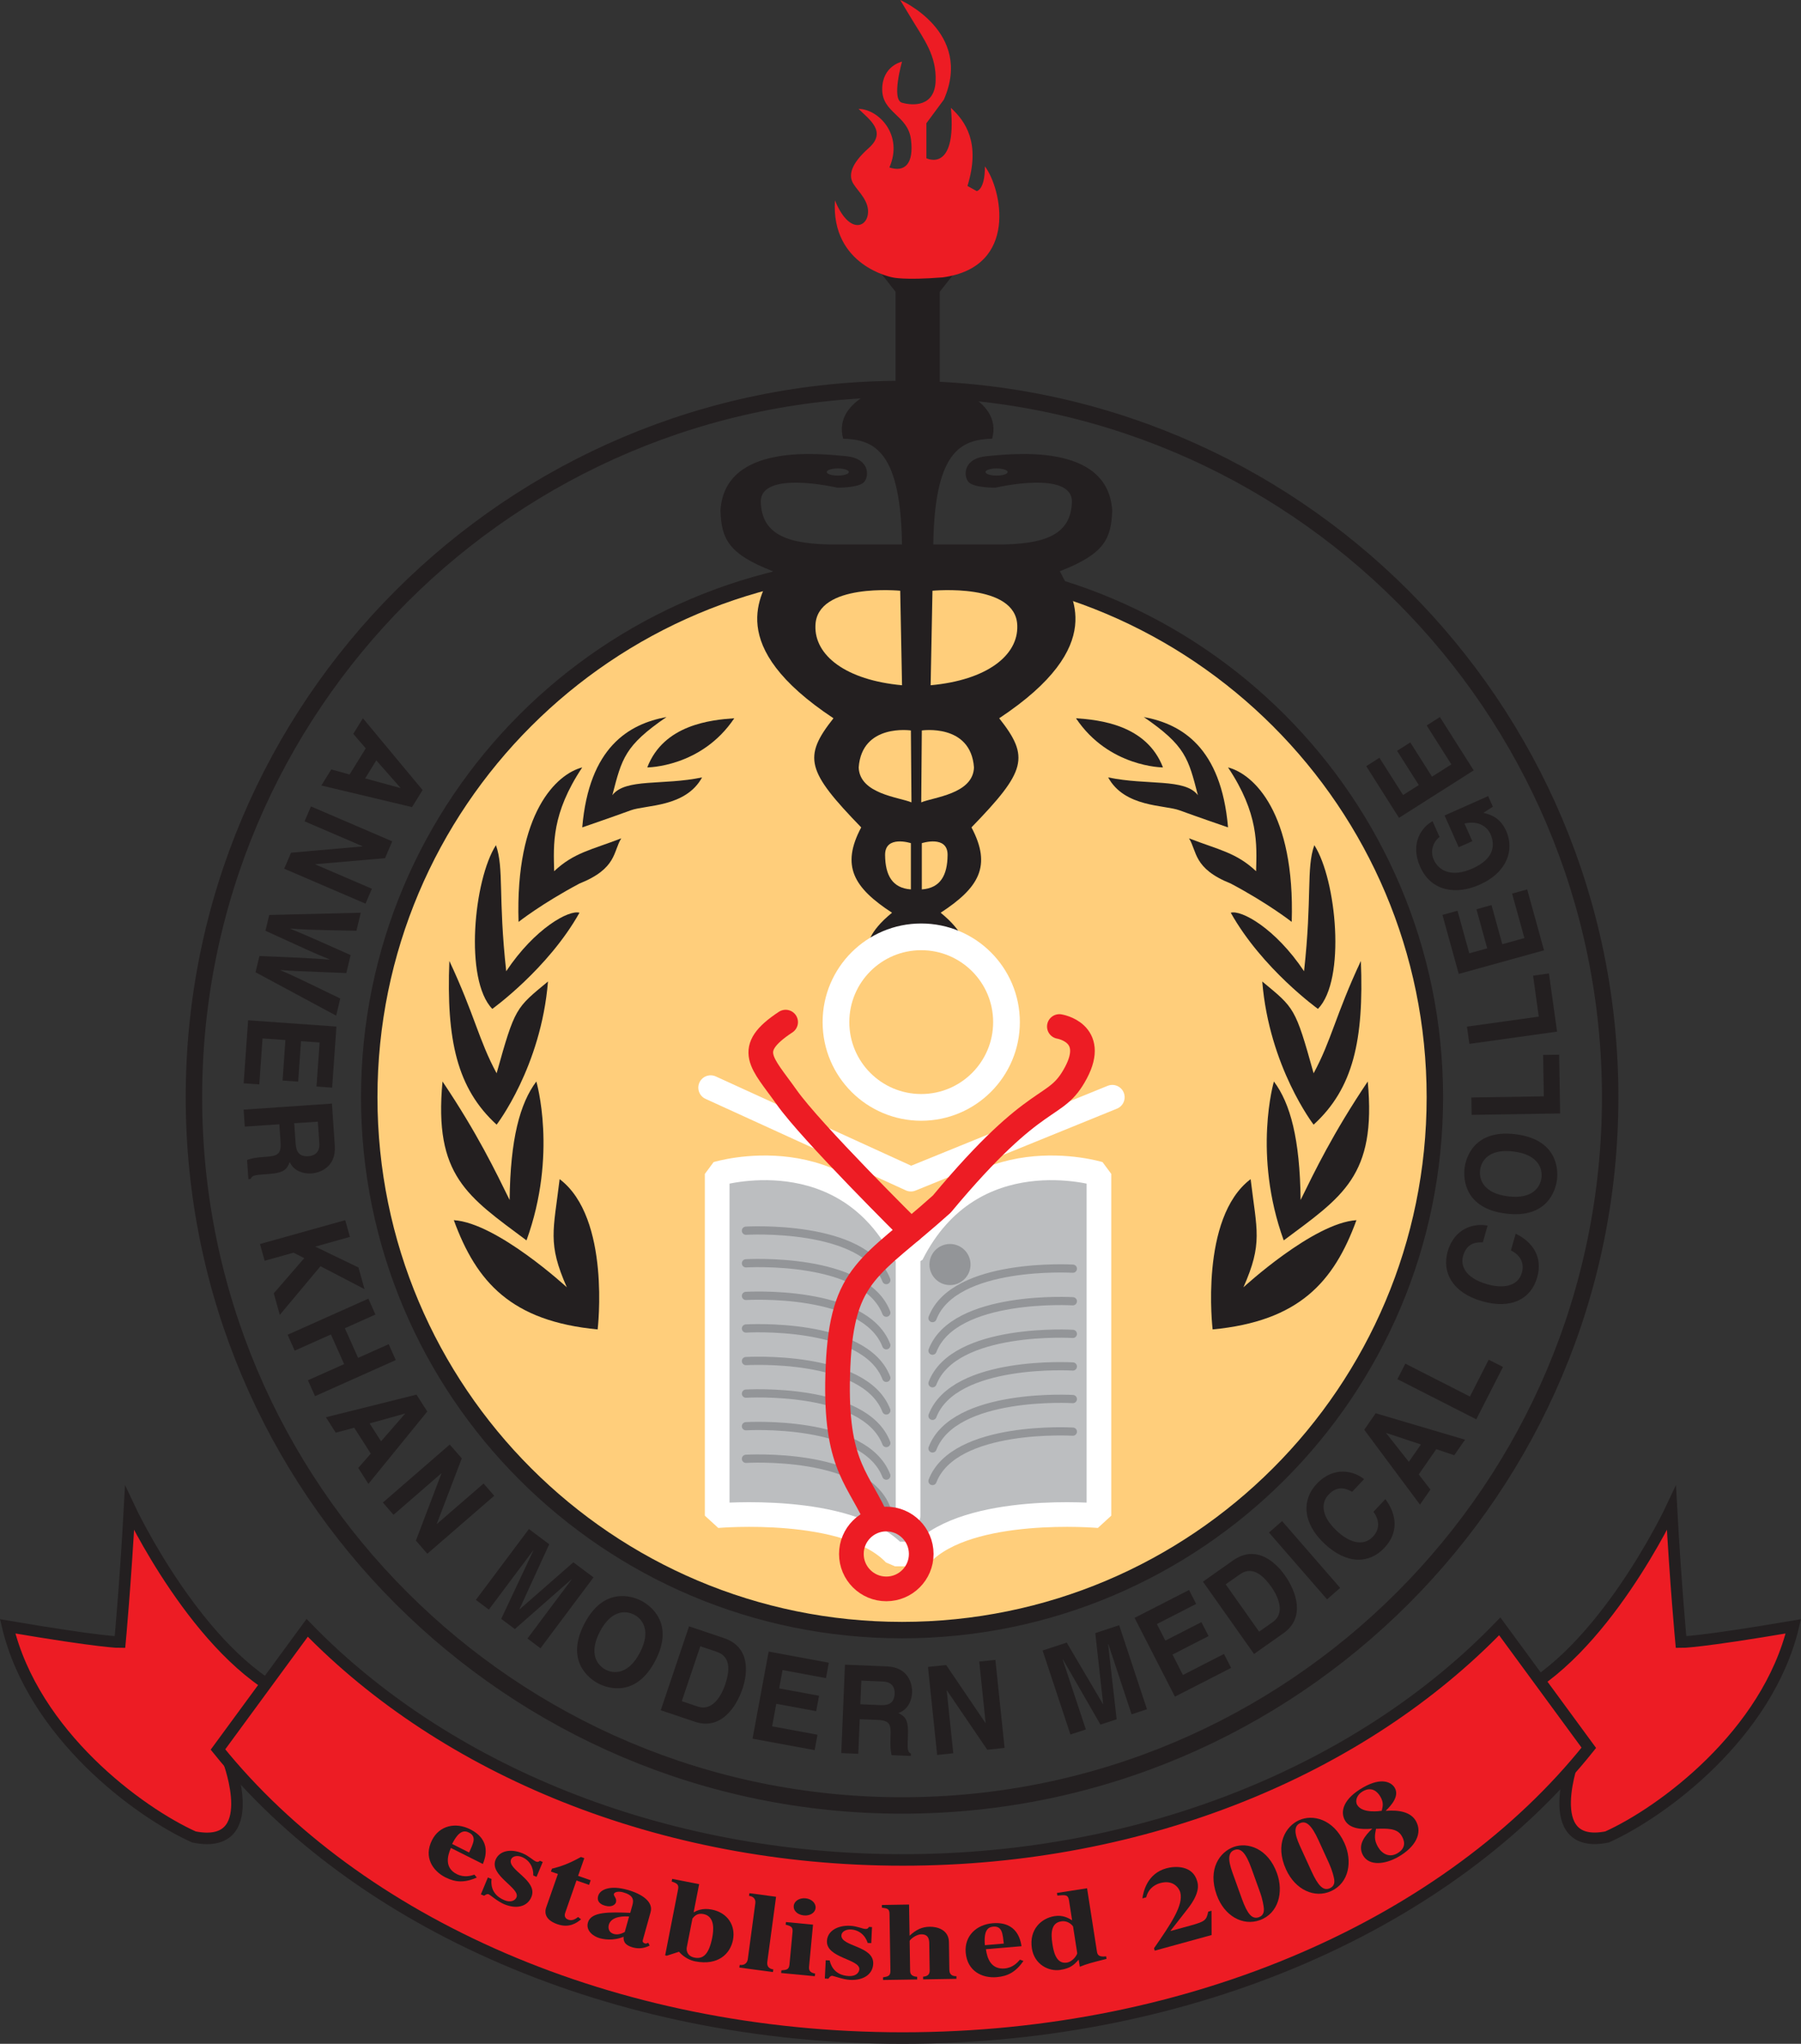 <?xml version="1.0" encoding="UTF-8"?>
<svg xmlns="http://www.w3.org/2000/svg" xmlns:xlink="http://www.w3.org/1999/xlink" width="219.15pt" height="248.67pt" viewBox="0 0 219.15 248.67" version="1.1">
<rect x="0" y="0" width="219.15" height="248.67" fill="#333333" stroke="none"/>
<defs>
<clipPath id="clip1">
  <path d="M 164 163 L 219.148 163 L 219.148 244 L 164 244 Z M 164 163 "/>
</clipPath>
<clipPath id="clip2">
  <path d="M 0 19 L 219.148 19 L 219.148 248 L 0 248 Z M 0 19 "/>
</clipPath>
<clipPath id="clip3">
  <path d="M 6 178 L 214 178 L 214 248.672 L 6 248.672 Z M 6 178 "/>
</clipPath>
</defs>
<g id="surface1">
<path style=" stroke:none;fill-rule:nonzero;fill:rgb(100%,80.8%,48.199%);fill-opacity:1;" d="M 174.598 133.5 C 174.598 169.305 145.57 198.332 109.762 198.332 C 73.957 198.332 44.93 169.305 44.93 133.5 C 44.93 97.691 73.957 68.664 109.762 68.664 C 145.57 68.664 174.598 97.691 174.598 133.5 "/>
<path style=" stroke:none;fill-rule:nonzero;fill:rgb(92.899%,10.999%,14.099%);fill-opacity:1;" d="M 15.762 183.504 C 15.762 183.504 24.133 201.359 35.199 206.43 C 30.762 212 27.824 214.293 27.824 214.293 C 27.824 214.293 31.93 225.168 23.598 223.5 C 16.93 220.5 4.098 211.078 0.93 197.875 C 12.43 199.836 14.598 199.801 14.598 199.801 C 14.598 199.801 15.262 192.676 15.762 183.504 "/>
<path style=" stroke:none;fill-rule:nonzero;fill:rgb(92.899%,10.999%,14.099%);fill-opacity:1;" d="M 203.387 183.504 C 203.387 183.504 195.016 201.359 183.953 206.43 C 188.387 212 191.598 213.645 191.598 213.645 C 191.598 213.645 187.219 225.168 195.555 223.5 C 202.219 220.5 215.055 211.078 218.219 197.875 C 206.719 199.836 204.555 199.801 204.555 199.801 C 204.555 199.801 203.887 192.676 203.387 183.504 "/>
<path style="fill:none;stroke-width:14.027;stroke-linecap:butt;stroke-linejoin:miter;stroke:rgb(13.699%,12.199%,12.5%);stroke-opacity:1;stroke-miterlimit:10;" d="M 157.617 651.661 C 157.617 651.661 241.328 473.106 351.992 422.403 C 307.617 366.7 278.242 343.77 278.242 343.77 C 278.242 343.77 319.297 235.02 235.977 251.7 C 169.297 281.7 40.977 375.919 9.297 507.95 C 124.297 488.341 145.977 488.692 145.977 488.692 C 145.977 488.692 152.617 559.942 157.617 651.661 Z M 157.617 651.661 " transform="matrix(0.1,0,0,-0.1,0,248.67)"/>
<g clip-path="url(#clip1)" clip-rule="nonzero">
<path style="fill:none;stroke-width:14.027;stroke-linecap:butt;stroke-linejoin:miter;stroke:rgb(13.699%,12.199%,12.5%);stroke-opacity:1;stroke-miterlimit:10;" d="M 2033.867 651.661 C 2033.867 651.661 1950.156 473.106 1839.531 422.403 C 1883.867 366.7 1915.977 350.255 1915.977 350.255 C 1915.977 350.255 1872.188 235.02 1955.547 251.7 C 2022.188 281.7 2150.547 375.919 2182.188 507.95 C 2067.188 488.341 2045.547 488.692 2045.547 488.692 C 2045.547 488.692 2038.867 559.942 2033.867 651.661 Z M 2033.867 651.661 " transform="matrix(0.1,0,0,-0.1,0,248.67)"/>
</g>
<path style=" stroke:none;fill-rule:nonzero;fill:rgb(92.899%,10.999%,14.099%);fill-opacity:1;" d="M 109.848 226.297 C 80.309 226.297 54.055 215.227 37.379 198.059 L 26.523 212.859 C 43.457 233.887 74.434 247.969 109.848 247.969 C 145.375 247.969 176.434 233.797 193.332 212.652 L 182.492 197.875 C 165.824 215.145 139.488 226.297 109.848 226.297 "/>
<path style=" stroke:none;fill-rule:nonzero;fill:rgb(13.699%,12.199%,12.5%);fill-opacity:1;" d="M 45.789 92.512 L 44.434 94.707 L 48.719 95.879 L 48.73 95.855 Z M 42.988 89.285 L 44.16 87.391 L 51.422 96.125 L 50.137 98.199 L 39.102 95.57 L 40.312 93.617 L 42.539 94.23 L 44.508 91.055 L 42.988 89.285 "/>
<path style=" stroke:none;fill-rule:nonzero;fill:rgb(13.699%,12.199%,12.5%);fill-opacity:1;" d="M 45.254 108.133 L 44.473 109.945 L 34.582 105.695 L 35.414 103.75 L 44.102 102.984 L 44.113 102.961 L 37.059 99.93 L 37.84 98.117 L 47.73 102.367 L 46.852 104.414 L 38.375 105.145 L 38.363 105.172 L 45.254 108.133 "/>
<path style=" stroke:none;fill-rule:nonzero;fill:rgb(13.699%,12.199%,12.5%);fill-opacity:1;" d="M 43.898 111.051 L 43.375 113.246 C 37.34 113.133 36.582 113.082 35.344 112.973 L 35.336 113.004 C 36.387 113.441 37.414 113.848 42.664 116.207 L 42.145 118.391 C 36.121 118.164 35.543 118.129 34.137 118.023 L 34.129 118.051 C 35.082 118.453 35.945 118.832 41.402 121.488 L 40.906 123.574 L 31.094 118.293 L 31.566 116.32 C 36.941 116.535 38.008 116.602 40.098 116.754 L 40.105 116.727 C 38.164 115.941 37.445 115.598 32.301 113.246 L 32.762 111.324 L 43.898 111.051 "/>
<path style=" stroke:none;fill-rule:nonzero;fill:rgb(13.699%,12.199%,12.5%);fill-opacity:1;" d="M 38.512 132.195 L 38.891 126.836 L 36.629 126.676 L 36.281 131.602 L 34.383 131.465 L 34.73 126.539 L 31.945 126.344 L 31.551 131.941 L 29.648 131.805 L 30.191 124.137 L 40.938 124.902 L 40.414 132.332 L 38.512 132.195 "/>
<path style=" stroke:none;fill-rule:nonzero;fill:rgb(13.699%,12.199%,12.5%);fill-opacity:1;" d="M 35.973 139.141 C 36.047 140.238 36.488 140.746 37.551 140.672 C 38.117 140.633 38.941 140.336 38.855 139.102 L 38.676 136.469 L 35.801 136.664 Z M 40.391 134.273 L 40.738 139.383 C 40.926 142.066 38.848 142.703 37.918 142.77 C 36.734 142.848 35.68 142.355 35.254 141.383 C 34.922 142.238 34.621 142.711 32.617 142.848 C 31.043 142.953 30.656 142.98 30.508 143.441 L 30.223 143.465 L 30.062 141.129 C 30.562 140.953 31.109 140.828 32.219 140.754 C 33.684 140.652 34.246 140.531 34.141 138.969 L 33.992 136.789 L 29.785 137.074 L 29.645 135.008 L 40.391 134.273 "/>
<path style=" stroke:none;fill-rule:nonzero;fill:rgb(13.699%,12.199%,12.5%);fill-opacity:1;" d="M 32.203 153.395 L 31.633 151.359 L 42.008 148.457 L 42.578 150.492 L 38.359 151.676 L 43.621 154.215 L 44.355 156.848 L 38.996 154.059 L 34.047 159.98 L 33.312 157.359 L 37.023 153.074 L 35.715 152.414 L 32.203 153.395 "/>
<path style=" stroke:none;fill-rule:nonzero;fill:rgb(13.699%,12.199%,12.5%);fill-opacity:1;" d="M 40.266 162.363 L 35.859 164.332 L 34.996 162.398 L 44.824 158.008 L 45.684 159.938 L 41.961 161.605 L 43.574 165.211 L 47.297 163.547 L 48.16 165.477 L 38.332 169.871 L 37.469 167.938 L 41.875 165.969 L 40.266 162.363 "/>
<path style=" stroke:none;fill-rule:nonzero;fill:rgb(13.699%,12.199%,12.5%);fill-opacity:1;" d="M 44.977 173.188 L 46.367 175.359 L 49.285 172.012 L 49.27 171.988 Z M 40.855 174.312 L 39.656 172.434 L 50.68 169.684 L 51.992 171.738 L 44.828 180.543 L 43.594 178.605 L 45.117 176.859 L 43.105 173.711 L 40.855 174.312 "/>
<path style=" stroke:none;fill-rule:nonzero;fill:rgb(13.699%,12.199%,12.5%);fill-opacity:1;" d="M 58.844 180.496 L 60.137 181.988 L 51.996 189.043 L 50.609 187.445 L 53.707 179.293 L 53.688 179.27 L 47.883 184.305 L 46.59 182.812 L 54.727 175.758 L 56.191 177.438 L 53.156 185.387 L 53.176 185.41 L 58.844 180.496 "/>
<path style=" stroke:none;fill-rule:nonzero;fill:rgb(13.699%,12.199%,12.5%);fill-opacity:1;" d="M 65.766 200.543 L 64.184 199.355 L 69.574 192.152 L 69.555 192.137 L 62.648 198.207 L 60.988 196.965 L 64.902 188.652 L 64.879 188.637 L 59.484 195.84 L 57.906 194.656 L 64.359 186.035 L 66.832 187.887 L 63.211 195.781 L 63.234 195.801 L 69.766 190.086 L 72.219 191.918 L 65.766 200.543 "/>
<path style=" stroke:none;fill-rule:nonzero;fill:rgb(13.699%,12.199%,12.5%);fill-opacity:1;" d="M 73.691 203.145 C 74.707 203.672 76.477 203.746 77.867 201.066 C 79.258 198.391 78.176 196.984 77.164 196.457 C 76.148 195.93 74.379 195.855 72.988 198.531 C 71.598 201.211 72.68 202.617 73.691 203.145 Z M 78.039 194.766 C 79.23 195.383 82.074 197.555 79.746 202.043 C 77.414 206.531 74.004 205.453 72.816 204.836 C 71.625 204.219 68.781 202.047 71.109 197.559 C 73.441 193.07 76.852 194.148 78.039 194.766 "/>
<path style=" stroke:none;fill-rule:nonzero;fill:rgb(13.699%,12.199%,12.5%);fill-opacity:1;" d="M 82.961 206.98 L 84.914 207.641 C 86.543 208.188 87.68 206.625 88.246 204.945 C 89.262 201.934 87.992 201.234 87.137 200.945 L 85.215 200.301 Z M 83.844 197.875 L 88.082 199.301 C 91.316 200.391 90.996 203.543 90.344 205.48 C 89.605 207.668 87.727 210.551 84.559 209.484 L 80.402 208.086 L 83.844 197.875 "/>
<path style=" stroke:none;fill-rule:nonzero;fill:rgb(13.699%,12.199%,12.5%);fill-opacity:1;" d="M 100.508 204.176 L 95.223 203.195 L 94.809 205.426 L 99.664 206.32 L 99.316 208.195 L 94.461 207.301 L 93.953 210.043 L 99.473 211.062 L 99.129 212.938 L 91.57 211.543 L 93.531 200.945 L 100.852 202.301 L 100.508 204.176 "/>
<path style=" stroke:none;fill-rule:nonzero;fill:rgb(13.699%,12.199%,12.5%);fill-opacity:1;" d="M 107.168 207.461 C 108.266 207.504 108.816 207.121 108.863 206.059 C 108.887 205.488 108.684 204.641 107.441 204.59 L 104.809 204.48 L 104.688 207.355 Z M 102.816 202.539 L 107.93 202.75 C 110.617 202.859 111.023 204.992 110.984 205.922 C 110.934 207.105 110.328 208.102 109.312 208.418 C 110.129 208.844 110.566 209.191 110.48 211.199 C 110.418 212.77 110.398 213.16 110.844 213.359 L 110.832 213.645 L 108.492 213.547 C 108.375 213.031 108.312 212.477 108.359 211.367 C 108.422 209.898 108.359 209.324 106.797 209.262 L 104.613 209.172 L 104.438 213.383 L 102.367 213.297 L 102.816 202.539 "/>
<path style=" stroke:none;fill-rule:nonzero;fill:rgb(13.699%,12.199%,12.5%);fill-opacity:1;" d="M 119.156 202.16 L 121.121 201.953 L 122.238 212.668 L 120.133 212.891 L 115.23 205.68 L 115.199 205.68 L 115.996 213.32 L 114.035 213.523 L 112.918 202.812 L 115.133 202.582 L 119.906 209.625 L 119.934 209.621 L 119.156 202.16 "/>
<path style=" stroke:none;fill-rule:nonzero;fill:rgb(13.699%,12.199%,12.5%);fill-opacity:1;" d="M 139.566 207.961 L 137.695 208.582 L 134.867 200.039 L 134.84 200.047 L 135.875 209.184 L 133.906 209.832 L 129.324 201.871 L 129.297 201.879 L 132.129 210.422 L 130.254 211.039 L 126.867 200.816 L 129.801 199.852 L 134.207 207.332 L 134.234 207.324 L 133.277 198.699 L 136.184 197.738 L 139.566 207.961 "/>
<path style=" stroke:none;fill-rule:nonzero;fill:rgb(13.699%,12.199%,12.5%);fill-opacity:1;" d="M 145.551 195.148 L 140.77 197.598 L 141.805 199.609 L 146.191 197.363 L 147.062 199.059 L 142.672 201.309 L 143.941 203.793 L 148.934 201.234 L 149.805 202.93 L 142.969 206.43 L 138.059 196.844 L 144.684 193.453 L 145.551 195.148 "/>
<path style=" stroke:none;fill-rule:nonzero;fill:rgb(13.699%,12.199%,12.5%);fill-opacity:1;" d="M 153.211 198.523 L 154.895 197.336 C 156.301 196.344 155.707 194.504 154.688 193.059 C 152.852 190.461 151.543 191.074 150.805 191.594 L 149.145 192.766 Z M 146.379 192.441 L 150.031 189.863 C 152.82 187.895 155.18 190.012 156.355 191.68 C 157.688 193.566 158.906 196.781 156.176 198.711 L 152.594 201.238 L 146.379 192.441 "/>
<path style=" stroke:none;fill-rule:nonzero;fill:rgb(13.699%,12.199%,12.5%);fill-opacity:1;" d="M 163.074 193.199 L 161.477 194.59 L 154.41 186.461 L 156.008 185.07 L 163.074 193.199 "/>
<path style=" stroke:none;fill-rule:nonzero;fill:rgb(13.699%,12.199%,12.5%);fill-opacity:1;" d="M 164.531 181.508 C 163.945 181.188 162.84 180.594 161.645 181.871 C 160.949 182.609 160.453 184.191 162.672 186.273 C 164.082 187.598 165.844 188.262 167.07 186.957 C 167.871 186.102 167.914 185.023 167.125 183.938 L 168.574 182.395 C 169.988 184.305 170.199 186.469 168.461 188.32 C 166.621 190.285 163.887 190.371 161.176 187.828 C 158.43 185.254 158.426 182.449 160.211 180.547 C 162.285 178.336 164.742 178.961 165.98 179.965 L 164.531 181.508 "/>
<path style=" stroke:none;fill-rule:nonzero;fill:rgb(13.699%,12.199%,12.5%);fill-opacity:1;" d="M 171.43 177.863 L 172.902 175.746 L 168.688 174.348 L 168.672 174.367 Z M 174.055 181.234 L 172.785 183.066 L 166.004 173.957 L 167.395 171.949 L 178.27 175.168 L 176.957 177.055 L 174.766 176.32 L 172.637 179.391 L 174.055 181.234 "/>
<path style=" stroke:none;fill-rule:nonzero;fill:rgb(13.699%,12.199%,12.5%);fill-opacity:1;" d="M 178.863 169.918 L 181.148 165.434 L 182.887 166.316 L 179.637 172.688 L 170.039 167.801 L 171.004 165.914 L 178.863 169.918 "/>
<path style=" stroke:none;fill-rule:nonzero;fill:rgb(13.699%,12.199%,12.5%);fill-opacity:1;" d="M 180.434 151.156 C 179.77 151.145 178.512 151.121 178.031 152.805 C 177.754 153.781 178.039 155.418 180.965 156.254 C 182.824 156.785 184.695 156.57 185.184 154.848 C 185.504 153.723 185.051 152.742 183.852 152.137 L 184.43 150.102 C 186.562 151.148 187.742 152.98 187.047 155.426 C 186.309 158.016 183.922 159.344 180.344 158.32 C 176.727 157.285 175.441 154.793 176.152 152.281 C 176.984 149.363 179.453 148.797 181.012 149.125 L 180.434 151.156 "/>
<path style=" stroke:none;fill-rule:nonzero;fill:rgb(13.699%,12.199%,12.5%);fill-opacity:1;" d="M 187.57 143.297 C 187.711 142.164 187.164 140.477 184.172 140.102 C 181.184 139.727 180.242 141.23 180.102 142.363 C 179.961 143.496 180.504 145.184 183.496 145.559 C 186.484 145.934 187.426 144.43 187.57 143.297 Z M 178.211 142.125 C 178.375 140.797 179.422 137.375 184.434 138.004 C 189.449 138.629 189.625 142.203 189.457 143.535 C 189.293 144.863 188.246 148.285 183.234 147.656 C 178.219 147.031 178.047 143.457 178.211 142.125 "/>
<path style=" stroke:none;fill-rule:nonzero;fill:rgb(13.699%,12.199%,12.5%);fill-opacity:1;" d="M 187.855 133.391 L 187.773 128.355 L 189.723 128.324 L 189.84 135.473 L 179.07 135.645 L 179.035 133.531 L 187.855 133.391 "/>
<path style=" stroke:none;fill-rule:nonzero;fill:rgb(13.699%,12.199%,12.5%);fill-opacity:1;" d="M 187.242 123.691 L 186.547 118.707 L 188.477 118.438 L 189.469 125.516 L 178.797 127.008 L 178.504 124.91 L 187.242 123.691 "/>
<path style=" stroke:none;fill-rule:nonzero;fill:rgb(13.699%,12.199%,12.5%);fill-opacity:1;" d="M 177.355 110.809 L 178.785 115.988 L 180.969 115.387 L 179.656 110.629 L 181.488 110.117 L 182.805 114.879 L 185.492 114.133 L 183.996 108.723 L 185.832 108.215 L 187.879 115.625 L 177.504 118.496 L 175.52 111.316 L 177.355 110.809 "/>
<path style=" stroke:none;fill-rule:nonzero;fill:rgb(13.699%,12.199%,12.5%);fill-opacity:1;" d="M 177.496 103.082 L 175.781 99.219 L 181.082 96.863 L 181.656 98.152 L 180.508 98.891 C 181.328 99.113 182.535 99.426 183.281 101.113 C 184.273 103.34 183.473 106.117 180.02 107.652 C 177.332 108.848 174.176 108.566 172.805 105.445 C 171.543 102.613 173.008 100.621 174.316 99.914 L 175.176 101.848 C 174.793 102.02 173.852 103.223 174.457 104.586 C 175.07 105.965 176.648 106.789 179.172 105.672 C 181.855 104.477 181.941 102.789 181.359 101.473 C 181.172 101.051 180.363 99.711 178.199 100.195 L 179.156 102.348 L 177.496 103.082 "/>
<path style=" stroke:none;fill-rule:nonzero;fill:rgb(13.699%,12.199%,12.5%);fill-opacity:1;" d="M 167.852 92.199 L 170.73 96.73 L 172.645 95.52 L 170 91.352 L 171.609 90.332 L 174.25 94.496 L 176.605 93.004 L 173.602 88.266 L 175.211 87.242 L 179.324 93.73 L 170.234 99.504 L 166.246 93.219 L 167.852 92.199 "/>
<path style="fill:none;stroke-width:20;stroke-linecap:butt;stroke-linejoin:miter;stroke:rgb(13.699%,12.199%,12.5%);stroke-opacity:1;stroke-miterlimit:10;" d="M 1745.977 1151.7 C 1745.977 793.653 1455.703 503.38 1097.617 503.38 C 739.57 503.38 449.297 793.653 449.297 1151.7 C 449.297 1509.786 739.57 1800.059 1097.617 1800.059 C 1455.703 1800.059 1745.977 1509.786 1745.977 1151.7 Z M 1745.977 1151.7 " transform="matrix(0.1,0,0,-0.1,0,248.67)"/>
<g clip-path="url(#clip2)" clip-rule="nonzero">
<path style="fill:none;stroke-width:20;stroke-linecap:butt;stroke-linejoin:miter;stroke:rgb(13.699%,12.199%,12.5%);stroke-opacity:1;stroke-miterlimit:10;" d="M 1959.297 1151.7 C 1959.297 675.802 1573.516 290.02 1097.617 290.02 C 621.719 290.02 235.977 675.802 235.977 1151.7 C 235.977 1627.598 621.719 2013.38 1097.617 2013.38 C 1573.516 2013.38 1959.297 1627.598 1959.297 1151.7 Z M 1959.297 1151.7 " transform="matrix(0.1,0,0,-0.1,0,248.67)"/>
</g>
<path style=" stroke:none;fill-rule:nonzero;fill:rgb(13.699%,12.199%,12.5%);fill-opacity:1;" d="M 72.723 161.75 C 72.723 161.75 74.348 148.176 68.098 143.465 C 67.348 149.75 66.598 151.25 68.973 156.625 C 68.973 156.625 60.473 148.789 55.223 148.457 C 57.973 156 62.223 160.75 72.723 161.75 "/>
<path style=" stroke:none;fill-rule:nonzero;fill:rgb(13.699%,12.199%,12.5%);fill-opacity:1;" d="M 65.262 131.586 C 65.262 131.586 67.871 140.418 64.066 150.918 C 56.93 145.586 52.762 143.086 53.848 131.586 C 58.113 137.934 60.32 142.562 62.012 146 C 62.098 138.586 63.262 134.25 65.262 131.586 "/>
<path style=" stroke:none;fill-rule:nonzero;fill:rgb(13.699%,12.199%,12.5%);fill-opacity:1;" d="M 60.43 136.836 C 60.43 136.836 65.836 129.824 66.68 119.418 C 62.762 122.668 62.676 122.531 60.43 130.586 C 58.262 126.586 57.762 123.5 54.68 116.918 C 54.305 126.527 55.598 132.418 60.43 136.836 "/>
<path style=" stroke:none;fill-rule:nonzero;fill:rgb(13.699%,12.199%,12.5%);fill-opacity:1;" d="M 59.906 122.75 C 59.906 122.75 66.68 117.883 70.512 111.051 C 69.262 110.668 65.098 112.918 61.598 118.168 C 60.598 109.082 61.348 105.668 60.348 102.832 C 57.652 107.023 56.469 119.223 59.906 122.75 "/>
<path style=" stroke:none;fill-rule:nonzero;fill:rgb(13.699%,12.199%,12.5%);fill-opacity:1;" d="M 63.098 112.168 C 63.098 112.168 65.906 109.945 70.512 107.5 C 75.098 105.668 74.598 103.582 75.598 102 C 71.93 103.418 69.848 103.73 67.43 106 C 67.348 102.75 67.098 98.996 70.848 93.371 C 67.762 94.164 62.68 98.832 63.098 112.168 "/>
<path style=" stroke:none;fill-rule:nonzero;fill:rgb(13.699%,12.199%,12.5%);fill-opacity:1;" d="M 70.848 100.668 C 70.848 100.668 74.637 99.367 76.762 98.586 C 78.559 97.922 83.43 98.25 85.43 94.586 C 80.68 95.586 76.098 94.664 74.512 96.75 C 75.68 92.25 76.012 90.734 81.098 87.242 C 76.512 88.086 71.68 90.914 70.848 100.668 "/>
<path style=" stroke:none;fill-rule:nonzero;fill:rgb(13.699%,12.199%,12.5%);fill-opacity:1;" d="M 78.762 93.371 C 78.762 93.371 85.348 93.367 89.348 87.391 C 86.512 87.586 80.762 88.164 78.762 93.371 "/>
<path style=" stroke:none;fill-rule:nonzero;fill:rgb(13.699%,12.199%,12.5%);fill-opacity:1;" d="M 147.555 161.75 C 147.555 161.75 145.93 148.176 152.18 143.465 C 152.93 149.75 153.68 151.25 151.305 156.625 C 151.305 156.625 159.805 148.789 165.055 148.457 C 162.305 156 158.055 160.75 147.555 161.75 "/>
<path style=" stroke:none;fill-rule:nonzero;fill:rgb(13.699%,12.199%,12.5%);fill-opacity:1;" d="M 155.012 131.586 C 155.012 131.586 152.406 140.418 156.207 150.918 C 163.344 145.586 167.512 143.086 166.43 131.586 C 162.164 137.934 159.953 142.562 158.262 146 C 158.18 138.586 157.012 134.25 155.012 131.586 "/>
<path style=" stroke:none;fill-rule:nonzero;fill:rgb(13.699%,12.199%,12.5%);fill-opacity:1;" d="M 159.844 136.836 C 159.844 136.836 154.441 129.824 153.594 119.418 C 157.512 122.668 157.598 122.531 159.844 130.586 C 162.012 126.586 162.512 123.5 165.594 116.918 C 165.969 126.527 164.68 132.418 159.844 136.836 "/>
<path style=" stroke:none;fill-rule:nonzero;fill:rgb(13.699%,12.199%,12.5%);fill-opacity:1;" d="M 160.371 122.75 C 160.371 122.75 153.594 117.883 149.762 111.051 C 151.012 110.668 155.18 112.918 158.68 118.168 C 159.68 109.082 158.93 105.668 159.93 102.832 C 162.625 107.023 163.809 119.223 160.371 122.75 "/>
<path style=" stroke:none;fill-rule:nonzero;fill:rgb(13.699%,12.199%,12.5%);fill-opacity:1;" d="M 157.18 112.168 C 157.18 112.168 154.367 109.945 149.762 107.5 C 145.18 105.668 145.68 103.582 144.68 102 C 148.344 103.418 150.426 103.73 152.844 106 C 152.93 102.75 153.18 98.996 149.43 93.371 C 152.512 94.164 157.594 98.832 157.18 112.168 "/>
<path style=" stroke:none;fill-rule:nonzero;fill:rgb(13.699%,12.199%,12.5%);fill-opacity:1;" d="M 149.43 100.668 C 149.43 100.668 145.641 99.367 143.512 98.586 C 141.715 97.922 136.844 98.25 134.844 94.586 C 139.594 95.586 144.18 94.664 145.762 96.75 C 144.594 92.25 144.262 90.734 139.18 87.242 C 143.762 88.086 148.594 90.914 149.43 100.668 "/>
<path style=" stroke:none;fill-rule:nonzero;fill:rgb(13.699%,12.199%,12.5%);fill-opacity:1;" d="M 141.512 93.371 C 141.512 93.371 134.93 93.367 130.93 87.391 C 133.762 87.586 139.512 88.164 141.512 93.371 "/>
<path style="fill:none;stroke-width:30;stroke-linecap:round;stroke-linejoin:round;stroke:rgb(100%,100%,100%);stroke-opacity:1;stroke-miterlimit:10;" d="M 864.727 1163.38 L 1108.398 1052.052 L 1353.477 1151.7 " transform="matrix(0.1,0,0,-0.1,0,248.67)"/>
<path style=" stroke:none;fill-rule:nonzero;fill:rgb(73.7%,74.5%,75.299%);fill-opacity:1;" d="M 108.895 189.07 C 103.145 183.016 87.27 184.41 87.27 184.41 L 87.27 142.828 C 87.27 142.828 102.77 138.09 110.082 152.605 L 110.91 152.605 C 118.223 138.09 133.723 142.828 133.723 142.828 L 133.723 184.41 C 133.723 184.41 117.848 183.016 112.098 189.07 L 108.895 189.07 "/>
<path style="fill:none;stroke-width:30;stroke-linecap:round;stroke-linejoin:bevel;stroke:rgb(100%,100%,100%);stroke-opacity:1;stroke-miterlimit:10;" d="M 1088.945 595.997 C 1031.445 656.544 872.695 642.598 872.695 642.598 L 872.695 1058.419 C 872.695 1058.419 1027.695 1105.802 1100.82 960.645 L 1109.102 960.645 C 1182.227 1105.802 1337.227 1058.419 1337.227 1058.419 L 1337.227 642.598 C 1337.227 642.598 1178.477 656.544 1120.977 595.997 Z M 1088.945 595.997 " transform="matrix(0.1,0,0,-0.1,0,248.67)"/>
<path style="fill:none;stroke-width:30;stroke-linecap:round;stroke-linejoin:round;stroke:rgb(100%,100%,100%);stroke-opacity:1;stroke-miterlimit:10;" d="M 1104.961 642.598 L 1104.961 960.645 " transform="matrix(0.1,0,0,-0.1,0,248.67)"/>
<path style="fill:none;stroke-width:10;stroke-linecap:round;stroke-linejoin:round;stroke:rgb(57.599%,58.4%,59.599%);stroke-opacity:1;stroke-miterlimit:10;" d="M 907.695 989.317 C 907.695 989.317 1051.953 997.95 1078.477 929.2 " transform="matrix(0.1,0,0,-0.1,0,248.67)"/>
<path style="fill:none;stroke-width:10;stroke-linecap:round;stroke-linejoin:round;stroke:rgb(57.599%,58.4%,59.599%);stroke-opacity:1;stroke-miterlimit:10;" d="M 907.695 949.63 C 907.695 949.63 1051.953 958.302 1078.477 889.552 " transform="matrix(0.1,0,0,-0.1,0,248.67)"/>
<path style="fill:none;stroke-width:10;stroke-linecap:round;stroke-linejoin:round;stroke:rgb(57.599%,58.4%,59.599%);stroke-opacity:1;stroke-miterlimit:10;" d="M 907.695 909.981 C 907.695 909.981 1051.953 918.653 1078.477 849.903 " transform="matrix(0.1,0,0,-0.1,0,248.67)"/>
<path style="fill:none;stroke-width:10;stroke-linecap:round;stroke-linejoin:round;stroke:rgb(57.599%,58.4%,59.599%);stroke-opacity:1;stroke-miterlimit:10;" d="M 907.695 870.333 C 907.695 870.333 1051.953 879.005 1078.477 810.255 " transform="matrix(0.1,0,0,-0.1,0,248.67)"/>
<path style="fill:none;stroke-width:10;stroke-linecap:round;stroke-linejoin:round;stroke:rgb(57.599%,58.4%,59.599%);stroke-opacity:1;stroke-miterlimit:10;" d="M 907.695 830.684 C 907.695 830.684 1051.953 839.356 1078.477 770.606 " transform="matrix(0.1,0,0,-0.1,0,248.67)"/>
<path style="fill:none;stroke-width:10;stroke-linecap:round;stroke-linejoin:round;stroke:rgb(57.599%,58.4%,59.599%);stroke-opacity:1;stroke-miterlimit:10;" d="M 907.695 791.075 C 907.695 791.075 1051.953 799.708 1078.477 730.958 " transform="matrix(0.1,0,0,-0.1,0,248.67)"/>
<path style="fill:none;stroke-width:10;stroke-linecap:round;stroke-linejoin:round;stroke:rgb(57.599%,58.4%,59.599%);stroke-opacity:1;stroke-miterlimit:10;" d="M 907.695 751.427 C 907.695 751.427 1051.953 760.059 1078.477 691.309 " transform="matrix(0.1,0,0,-0.1,0,248.67)"/>
<path style="fill:none;stroke-width:10;stroke-linecap:round;stroke-linejoin:round;stroke:rgb(57.599%,58.4%,59.599%);stroke-opacity:1;stroke-miterlimit:10;" d="M 907.695 711.778 C 907.695 711.778 1051.953 720.411 1078.477 651.661 " transform="matrix(0.1,0,0,-0.1,0,248.67)"/>
<path style="fill:none;stroke-width:10;stroke-linecap:round;stroke-linejoin:round;stroke:rgb(57.599%,58.4%,59.599%);stroke-opacity:1;stroke-miterlimit:10;" d="M 1305.469 943.106 C 1305.469 943.106 1161.172 951.739 1134.688 882.989 " transform="matrix(0.1,0,0,-0.1,0,248.67)"/>
<path style="fill:none;stroke-width:10;stroke-linecap:round;stroke-linejoin:round;stroke:rgb(57.599%,58.4%,59.599%);stroke-opacity:1;stroke-miterlimit:10;" d="M 1305.469 903.458 C 1305.469 903.458 1161.172 912.091 1134.688 843.341 " transform="matrix(0.1,0,0,-0.1,0,248.67)"/>
<path style="fill:none;stroke-width:10;stroke-linecap:round;stroke-linejoin:round;stroke:rgb(57.599%,58.4%,59.599%);stroke-opacity:1;stroke-miterlimit:10;" d="M 1305.469 863.77 C 1305.469 863.77 1161.172 872.442 1134.688 803.692 " transform="matrix(0.1,0,0,-0.1,0,248.67)"/>
<path style="fill:none;stroke-width:10;stroke-linecap:round;stroke-linejoin:round;stroke:rgb(57.599%,58.4%,59.599%);stroke-opacity:1;stroke-miterlimit:10;" d="M 1305.469 824.122 C 1305.469 824.122 1161.172 832.794 1134.688 764.044 " transform="matrix(0.1,0,0,-0.1,0,248.67)"/>
<path style="fill:none;stroke-width:10;stroke-linecap:round;stroke-linejoin:round;stroke:rgb(57.599%,58.4%,59.599%);stroke-opacity:1;stroke-miterlimit:10;" d="M 1305.469 784.473 C 1305.469 784.473 1161.172 793.145 1134.688 724.395 " transform="matrix(0.1,0,0,-0.1,0,248.67)"/>
<path style="fill:none;stroke-width:10;stroke-linecap:round;stroke-linejoin:round;stroke:rgb(57.599%,58.4%,59.599%);stroke-opacity:1;stroke-miterlimit:10;" d="M 1305.469 744.825 C 1305.469 744.825 1161.172 753.497 1134.688 684.747 " transform="matrix(0.1,0,0,-0.1,0,248.67)"/>
<path style=" stroke:none;fill-rule:nonzero;fill:rgb(57.599%,58.4%,59.599%);fill-opacity:1;" d="M 118.098 153.855 C 118.098 155.234 116.977 156.355 115.598 156.355 C 114.215 156.355 113.098 155.234 113.098 153.855 C 113.098 152.473 114.215 151.355 115.598 151.355 C 116.977 151.355 118.098 152.473 118.098 153.855 "/>
<path style=" stroke:none;fill-rule:nonzero;fill:rgb(13.699%,12.199%,12.5%);fill-opacity:1;" d="M 113.242 83.375 L 113.465 71.875 C 113.465 71.875 123.66 70.875 123.785 76.125 C 123.91 79.75 120.078 82.75 113.242 83.375 Z M 112.098 97.625 L 112.168 88.875 C 112.168 88.875 118.121 87.996 118.516 93.371 C 118.41 96.625 113.535 97 112.098 97.625 Z M 112.168 108.215 L 112.168 102.586 C 112.168 102.586 115.328 101.562 115.305 104.031 C 115.285 106.5 114.426 108.055 112.168 108.215 Z M 104.488 93.371 C 104.883 87.996 110.84 88.875 110.84 88.875 L 110.91 97.625 C 109.473 97 104.598 96.625 104.488 93.371 Z M 110.84 108.215 C 108.582 108.055 107.723 106.5 107.699 104.031 C 107.68 101.562 110.84 102.586 110.84 102.586 Z M 99.223 76.125 C 99.348 70.875 109.539 71.875 109.539 71.875 L 109.762 83.375 C 102.93 82.75 99.098 79.75 99.223 76.125 Z M 101.945 56.996 C 102.688 56.996 103.289 57.191 103.289 57.43 C 103.289 57.672 102.688 57.867 101.945 57.867 C 101.203 57.867 100.602 57.672 100.602 57.43 C 100.602 57.191 101.203 56.996 101.945 56.996 Z M 121.27 57.867 C 120.523 57.867 119.922 57.672 119.922 57.43 C 119.922 57.191 120.523 56.996 121.27 56.996 C 122.012 56.996 122.613 57.191 122.613 57.43 C 122.613 57.672 122.012 57.867 121.27 57.867 Z M 135.336 62.125 C 134.836 53.75 122.961 55.25 120.086 55.5 C 117.211 55.75 117.211 57.875 117.836 58.625 C 118.461 59.375 121.121 59.336 121.121 59.336 C 121.121 59.336 130.578 57.125 130.43 61.125 C 130.285 65.125 127.062 66.25 121.301 66.25 C 115.535 66.25 112.098 66.25 112.098 66.25 L 110.91 66.25 C 110.91 66.25 107.473 66.25 101.707 66.25 C 95.941 66.25 92.723 65.125 92.574 61.125 C 92.426 57.125 101.883 59.336 101.883 59.336 C 101.883 59.336 104.543 59.375 105.168 58.625 C 105.793 57.875 105.793 55.75 102.918 55.5 C 100.043 55.25 88.168 53.75 87.668 62.125 C 87.793 65.5 88.543 67.375 94.043 69.5 C 92.645 72.312 88.043 78.531 101.418 87.391 C 97.668 92.125 98.168 93.832 104.793 100.668 C 102.293 105.375 103.895 108.016 108.543 111.051 C 105.543 113.5 105.66 115.016 105.66 115.016 L 117.344 115.016 C 117.344 115.016 117.461 113.5 114.461 111.051 C 119.109 108.016 120.711 105.375 118.211 100.668 C 124.836 93.832 125.336 92.125 121.586 87.391 C 134.961 78.531 130.359 72.312 128.961 69.5 C 134.461 67.375 135.211 65.5 135.336 62.125 "/>
<path style=" stroke:none;fill-rule:nonzero;fill:rgb(13.699%,12.199%,12.5%);fill-opacity:1;" d="M 113.559 67.125 C 113.559 54.75 116.977 53.5 120.727 53.375 C 122.102 48.375 114.352 46.625 114.352 46.625 L 114.352 35.5 L 117.102 32 L 106.223 32 L 108.973 35.5 L 108.973 46.625 C 108.973 46.625 101.223 48.375 102.598 53.375 C 106.348 53.5 109.762 54.75 109.762 67.125 L 113.559 67.125 "/>
<path style=" stroke:none;fill-rule:nonzero;fill:rgb(92.899%,10.999%,14.099%);fill-opacity:1;" d="M 109.539 0 C 109.539 0 118.473 3.875 114.848 12.125 C 112.723 15 112.723 15 112.723 15 L 112.723 19.25 C 112.723 19.25 116.434 21.137 115.711 13.125 C 117.473 14.75 119.348 17.375 117.723 22.625 C 118.848 23.25 118.848 23.25 118.848 23.25 C 118.848 23.25 119.848 23.125 119.848 20.25 C 121.848 22.875 124.043 32.5 114.695 33.75 C 109.973 34.125 108.598 33.75 108.598 33.75 C 108.598 33.75 101.098 32.375 101.598 24.375 C 103.223 28.375 105.348 27.75 105.598 26.125 C 105.848 24.5 104.473 23.375 103.848 22.375 C 103.223 21.375 103.473 20 105.723 18 C 107.973 16 105.723 14.5 104.473 13.25 C 106.848 13.25 109.973 16.375 108.223 20.375 C 110.098 21 111.223 19.918 110.848 16.961 C 110.473 14 107.348 13.75 107.348 10.875 C 107.348 8 109.762 7.5 109.762 7.5 C 109.762 7.5 108.43 12.125 109.762 12.5 C 111.098 12.875 113.723 13 113.848 9.875 C 113.973 6.75 112.402 4.75 110.973 2.375 C 109.539 0 109.539 0 109.539 0 "/>
<g clip-path="url(#clip3)" clip-rule="nonzero">
<path style="fill:none;stroke-width:14.027;stroke-linecap:butt;stroke-linejoin:miter;stroke:rgb(13.699%,12.199%,12.5%);stroke-opacity:1;stroke-miterlimit:10;" d="M 1098.477 223.731 C 803.086 223.731 540.547 334.434 373.789 506.114 L 265.234 358.106 C 434.57 147.833 744.336 7.013 1098.477 7.013 C 1453.75 7.013 1764.336 148.731 1933.32 360.177 L 1824.922 507.95 C 1658.242 335.255 1394.883 223.731 1098.477 223.731 Z M 1098.477 223.731 " transform="matrix(0.1,0,0,-0.1,0,248.67)"/>
</g>
<path style=" stroke:none;fill-rule:nonzero;fill:rgb(13.699%,12.199%,12.5%);fill-opacity:1;" d="M 57.082 225.391 C 57.254 225.008 57.566 224.379 57.625 223.957 C 57.668 223.645 57.617 223.242 57.078 222.973 C 56.508 222.684 55.852 222.688 55.016 224.352 Z M 58.02 228.441 C 56.516 229.094 55.441 229.039 54.211 228.422 C 52.652 227.641 51.527 225.957 52.566 223.895 C 53.461 222.105 55.434 221.676 57.207 222.566 C 59.887 223.91 59.031 226.113 58.754 226.789 L 54.867 224.84 C 54.398 225.887 54.121 227.289 55.586 228.023 C 56.492 228.48 57.301 228.219 57.73 228.09 L 58.02 228.441 "/>
<path style=" stroke:none;fill-rule:nonzero;fill:rgb(13.699%,12.199%,12.5%);fill-opacity:1;" d="M 64.891 228.188 C 64.926 227.16 64.414 226.32 63.508 225.941 C 62.934 225.703 62.352 225.84 62.191 226.227 C 61.664 227.5 65.512 228.766 64.66 230.809 C 64.168 231.992 62.84 232.305 61.359 231.688 C 60.562 231.355 59.629 230.543 59.488 230.484 C 59.312 230.41 59.176 230.469 58.91 230.652 L 58.512 230.488 L 59.367 228.43 L 59.816 228.617 C 59.77 228.992 59.609 230.461 61.375 231.195 C 62.172 231.527 62.695 231.219 62.848 230.848 C 63.328 229.699 59.504 228.195 60.305 226.273 C 60.762 225.18 62.133 224.887 63.598 225.496 C 64.348 225.809 64.887 226.355 65.191 226.48 C 65.477 226.602 65.602 226.48 65.691 226.398 L 66.043 226.543 L 65.289 228.352 L 64.891 228.188 "/>
<path style=" stroke:none;fill-rule:nonzero;fill:rgb(13.699%,12.199%,12.5%);fill-opacity:1;" d="M 71.68 229.332 L 70.148 228.797 L 68.809 232.633 C 68.734 232.836 68.535 233.352 69.188 233.578 C 69.66 233.742 70.074 233.445 70.348 233.242 L 70.707 233.523 C 70.172 233.953 69.277 234.625 67.812 234.113 C 66.055 233.5 66.363 232.406 66.441 232.133 L 67.887 228.004 L 67.039 227.711 L 67.16 227.363 C 68.223 227.094 69.152 226.789 70.691 225.938 L 71.098 226.082 L 70.344 228.234 L 71.875 228.77 L 71.68 229.332 "/>
<path style=" stroke:none;fill-rule:nonzero;fill:rgb(13.699%,12.199%,12.5%);fill-opacity:1;" d="M 76.547 233.184 C 76.145 233.145 74.395 233.062 74.082 234.191 C 73.969 234.594 74.086 235.133 74.684 235.301 C 75.25 235.457 75.73 235.215 76.02 235.07 Z M 79.055 236.715 C 78.469 237.016 77.766 237.156 77.02 236.945 C 75.855 236.621 75.875 236.039 75.879 235.645 C 74.559 236.191 73.379 235.93 72.98 235.82 C 72.184 235.598 71.266 234.906 71.539 233.918 C 71.918 232.566 74.176 232.637 76.691 232.734 L 76.957 231.785 C 77.141 231.121 77.043 230.574 75.812 230.234 C 75.215 230.066 74.762 230.219 74.703 230.43 C 74.625 230.699 75.094 230.941 74.953 231.449 C 74.887 231.684 74.5 232.109 73.637 231.867 C 73.438 231.812 72.539 231.562 72.785 230.68 C 73.016 229.859 74.285 229.355 76.344 229.934 C 78.188 230.449 79.512 231.422 79.168 232.641 L 78.223 236.035 C 78.199 236.113 78.133 236.359 78.496 236.461 C 78.562 236.48 78.617 236.48 78.676 236.457 L 78.879 236.375 L 79.055 236.715 "/>
<path style=" stroke:none;fill-rule:nonzero;fill:rgb(13.699%,12.199%,12.5%);fill-opacity:1;" d="M 83.574 236.914 C 83.5 237.281 83.59 238 84.52 238.184 C 85.535 238.383 86.258 237.82 86.668 235.742 C 86.82 234.961 87.066 233.168 85.594 232.879 C 84.816 232.727 84.465 233.168 84.258 233.43 Z M 81.793 228.602 L 85.074 229.242 L 84.402 232.676 C 84.738 232.492 85.445 232.105 86.613 232.336 C 88.559 232.719 89.531 234.297 89.191 236.031 C 88.863 237.715 87.383 239.184 84.59 238.637 C 84.062 238.535 83.281 238.219 82.621 237.469 L 81.141 237.949 L 80.938 237.906 L 82.512 229.867 C 82.633 229.246 82.32 229.133 81.73 228.918 L 81.793 228.602 "/>
<path style=" stroke:none;fill-rule:nonzero;fill:rgb(13.699%,12.199%,12.5%);fill-opacity:1;" d="M 94.055 239.938 L 89.969 239.391 L 90.012 239.07 C 90.695 239.16 90.949 238.707 90.992 238.383 L 91.91 231.559 C 91.93 231.414 91.98 230.777 91.145 230.668 L 91.188 230.344 L 94.434 230.777 L 93.367 238.703 C 93.316 239.09 93.43 239.527 94.098 239.617 L 94.055 239.938 "/>
<path style=" stroke:none;fill-rule:nonzero;fill:rgb(13.699%,12.199%,12.5%);fill-opacity:1;" d="M 98.02 230.965 C 98.758 231.035 99.297 231.562 99.242 232.141 C 99.188 232.73 98.562 233.117 97.824 233.047 C 97.031 232.973 96.527 232.465 96.582 231.887 C 96.633 231.32 97.246 230.891 98.02 230.965 Z M 99.152 240.445 L 95.051 240.055 L 95.082 239.73 C 95.711 239.672 96.004 239.656 96.066 239.012 L 96.438 235.059 C 96.496 234.457 96.246 234.336 95.602 234.18 L 95.633 233.855 L 98.93 234.172 L 98.449 239.277 C 98.41 239.695 98.52 240.004 99.184 240.121 L 99.152 240.445 "/>
<path style=" stroke:none;fill-rule:nonzero;fill:rgb(13.699%,12.199%,12.5%);fill-opacity:1;" d="M 105.586 236.398 C 105.27 235.422 104.504 234.805 103.523 234.758 C 102.902 234.727 102.402 235.055 102.383 235.473 C 102.316 236.848 106.363 236.734 106.254 238.945 C 106.191 240.227 105.051 240.969 103.449 240.891 C 102.59 240.852 101.438 240.402 101.281 240.395 C 101.09 240.387 100.98 240.488 100.797 240.75 L 100.367 240.727 L 100.477 238.504 L 100.957 238.523 C 101.043 238.895 101.387 240.332 103.301 240.426 C 104.16 240.465 104.547 240 104.566 239.594 C 104.625 238.352 100.523 238.234 100.625 236.156 C 100.68 234.969 101.875 234.23 103.461 234.309 C 104.27 234.348 104.961 234.68 105.289 234.691 C 105.598 234.711 105.676 234.551 105.73 234.445 L 106.109 234.465 L 106.016 236.418 L 105.586 236.398 "/>
<path style=" stroke:none;fill-rule:nonzero;fill:rgb(13.699%,12.199%,12.5%);fill-opacity:1;" d="M 116.383 240.762 L 112.332 240.828 L 112.324 240.504 C 112.895 240.453 113.133 240.219 113.125 239.723 L 113.074 236.453 C 113.066 236.074 113.039 235.332 112.105 235.348 C 111.418 235.355 110.688 236.031 110.688 236.152 L 110.746 239.758 C 110.75 240.066 110.809 240.461 111.602 240.516 L 111.605 240.84 L 107.453 240.902 L 107.445 240.582 C 108.066 240.477 108.359 240.418 108.348 239.758 L 108.238 232.867 C 108.23 232.234 107.984 232.195 107.312 232.102 L 107.309 231.777 L 110.617 231.723 L 110.68 235.52 C 111.492 234.75 112.23 234.438 113.125 234.426 C 114.074 234.41 115.445 234.809 115.469 236.293 L 115.52 239.641 C 115.523 239.871 115.535 240.453 116.379 240.438 L 116.383 240.762 "/>
<path style=" stroke:none;fill-rule:nonzero;fill:rgb(13.699%,12.199%,12.5%);fill-opacity:1;" d="M 122.145 236.473 C 122.094 236.059 122.035 235.355 121.863 234.965 C 121.734 234.676 121.48 234.359 120.879 234.41 C 120.246 234.465 119.684 234.809 119.84 236.668 Z M 124.539 238.59 C 123.594 239.93 122.652 240.441 121.273 240.559 C 119.539 240.703 117.699 239.855 117.508 237.555 C 117.34 235.562 118.801 234.164 120.777 234 C 123.77 233.746 124.188 236.07 124.301 236.793 L 119.969 237.156 C 120.117 238.297 120.609 239.637 122.242 239.5 C 123.258 239.414 123.809 238.77 124.109 238.434 L 124.539 238.59 "/>
<path style=" stroke:none;fill-rule:nonzero;fill:rgb(13.699%,12.199%,12.5%);fill-opacity:1;" d="M 130.574 234.395 C 130.574 234.379 130.07 233.625 129.117 233.773 C 127.906 233.961 127.855 235.199 128.055 236.492 C 128.176 237.266 128.445 239 129.809 238.789 C 130.594 238.668 131.102 237.781 131.078 237.633 Z M 134.645 238.336 C 132.562 238.863 132.41 238.902 131.391 239.293 L 131.254 238.426 C 130.719 239.027 130.301 239.477 129.023 239.676 C 127.609 239.895 125.867 239.02 125.562 237.07 C 125.203 234.754 126.715 233.383 128.32 233.133 C 129.34 232.973 129.996 233.363 130.457 233.645 L 130.078 231.207 C 129.969 230.5 129.609 230.543 128.664 230.633 L 128.613 230.312 L 132.277 229.742 L 133.473 237.41 C 133.527 237.77 133.621 238.152 134.598 238.027 L 134.645 238.336 "/>
<path style=" stroke:none;fill-rule:nonzero;fill:rgb(13.699%,12.199%,12.5%);fill-opacity:1;" d="M 147.43 235.434 L 140.508 237.336 L 140.426 237.039 C 142.5 234.043 144.039 231.77 143.617 230.234 C 143.516 229.871 142.891 228.645 141.18 229.113 C 140.797 229.219 139.785 229.582 139.473 230.844 L 139.008 230.973 C 139.133 230.141 139.59 227.957 141.934 227.312 C 142.965 227.027 145.137 226.918 145.68 228.898 C 145.785 229.273 146.059 230.266 144.551 232.203 L 142.41 234.949 L 144.922 234.262 C 146.684 233.773 146.797 233.602 147.02 232.59 L 147.418 232.48 L 147.43 235.434 "/>
<path style=" stroke:none;fill-rule:nonzero;fill:rgb(13.699%,12.199%,12.5%);fill-opacity:1;" d="M 152.281 227.332 C 151.59 225.418 150.984 224.805 150.203 225.086 C 149.117 225.477 149.695 227.074 150.074 228.129 L 151.121 231.039 C 151.777 232.852 152.348 233.566 153.191 233.262 C 153.789 233.043 153.805 232.523 153.793 232.238 C 153.777 231.941 153.633 231.078 153.328 230.238 Z M 150.109 224.719 C 151.812 224.102 154.289 224.871 155.387 227.918 C 156.211 230.203 155.574 232.801 153.301 233.621 C 151.227 234.371 148.977 233.117 148.055 230.566 C 146.902 227.367 148.469 225.309 150.109 224.719 "/>
<path style=" stroke:none;fill-rule:nonzero;fill:rgb(13.699%,12.199%,12.5%);fill-opacity:1;" d="M 160.438 223.898 C 159.59 222.047 158.934 221.48 158.184 221.828 C 157.129 222.309 157.84 223.855 158.305 224.875 L 159.59 227.688 C 160.395 229.445 161.02 230.109 161.836 229.734 C 162.414 229.469 162.387 228.949 162.352 228.668 C 162.312 228.375 162.094 227.523 161.723 226.711 Z M 158.055 221.469 C 159.703 220.715 162.238 221.281 163.586 224.227 C 164.594 226.438 164.172 229.082 161.977 230.086 C 159.969 231.004 157.621 229.938 156.496 227.469 C 155.078 224.375 156.473 222.191 158.055 221.469 "/>
<path style=" stroke:none;fill-rule:nonzero;fill:rgb(13.699%,12.199%,12.5%);fill-opacity:1;" d="M 170.008 225.504 C 171.344 224.746 170.738 223.68 170.562 223.375 C 170.016 222.414 168.754 222.461 167.434 222.512 C 167.285 223.297 167.176 223.84 167.664 224.695 C 168.145 225.539 169.035 226.059 170.008 225.504 Z M 168.133 220.316 C 168.27 219.758 168.379 219.32 167.98 218.617 C 167.641 218.02 166.941 217.312 165.832 217.945 C 165.098 218.359 164.867 219.113 165.141 219.594 C 165.762 220.684 167.949 220.344 168.133 220.316 Z M 169.723 217.535 C 170.289 218.531 169.316 219.645 168.609 220.324 C 170.242 220.188 171.668 220.465 172.289 221.559 C 173.121 223.023 172.262 224.723 170.117 225.941 C 168.496 226.859 166.594 227.039 165.863 225.75 C 165.133 224.469 166.121 223.305 166.984 222.488 C 165.578 222.633 164.211 222.465 163.66 221.488 C 163.039 220.398 163.477 218.832 165.879 217.469 C 168.156 216.176 169.344 216.863 169.723 217.535 "/>
<path style="fill:none;stroke-width:30;stroke-linecap:round;stroke-linejoin:round;stroke:rgb(92.899%,10.999%,14.099%);stroke-opacity:1;stroke-miterlimit:10;" d="M 1289.062 1237.755 C 1289.062 1237.755 1335.117 1230.45 1309.297 1181.7 C 1283.477 1132.95 1264.727 1164.2 1145.977 1021.7 C 1059.727 944.2 1024.727 939.2 1019.727 824.2 C 1014.727 709.2 1040.977 692.286 1064.727 642.598 " transform="matrix(0.1,0,0,-0.1,0,248.67)"/>
<path style="fill:none;stroke-width:30;stroke-linecap:round;stroke-linejoin:round;stroke:rgb(92.899%,10.999%,14.099%);stroke-opacity:1;stroke-miterlimit:10;" d="M 1108.398 989.317 C 1108.398 989.317 987.227 1109.2 957.227 1151.7 C 927.227 1194.2 905.312 1209.708 955.977 1243.106 " transform="matrix(0.1,0,0,-0.1,0,248.67)"/>
<path style="fill:none;stroke-width:30;stroke-linecap:round;stroke-linejoin:round;stroke:rgb(92.899%,10.999%,14.099%);stroke-opacity:1;stroke-miterlimit:10;" d="M 1120.977 595.997 C 1120.977 572.52 1101.953 553.497 1078.477 553.497 C 1055 553.497 1035.977 572.52 1035.977 595.997 C 1035.977 619.473 1055 638.497 1078.477 638.497 C 1101.953 638.497 1120.977 619.473 1120.977 595.997 Z M 1120.977 595.997 " transform="matrix(0.1,0,0,-0.1,0,248.67)"/>
<path style="fill:none;stroke-width:32.5;stroke-linecap:round;stroke-linejoin:round;stroke:rgb(100%,100%,100%);stroke-opacity:1;stroke-miterlimit:10;" d="M 1224.727 1243.106 C 1224.727 1185.802 1178.242 1139.356 1120.977 1139.356 C 1063.672 1139.356 1017.227 1185.802 1017.227 1243.106 C 1017.227 1300.411 1063.672 1346.856 1120.977 1346.856 C 1178.242 1346.856 1224.727 1300.411 1224.727 1243.106 Z M 1224.727 1243.106 " transform="matrix(0.1,0,0,-0.1,0,248.67)"/>
</g>
</svg>
